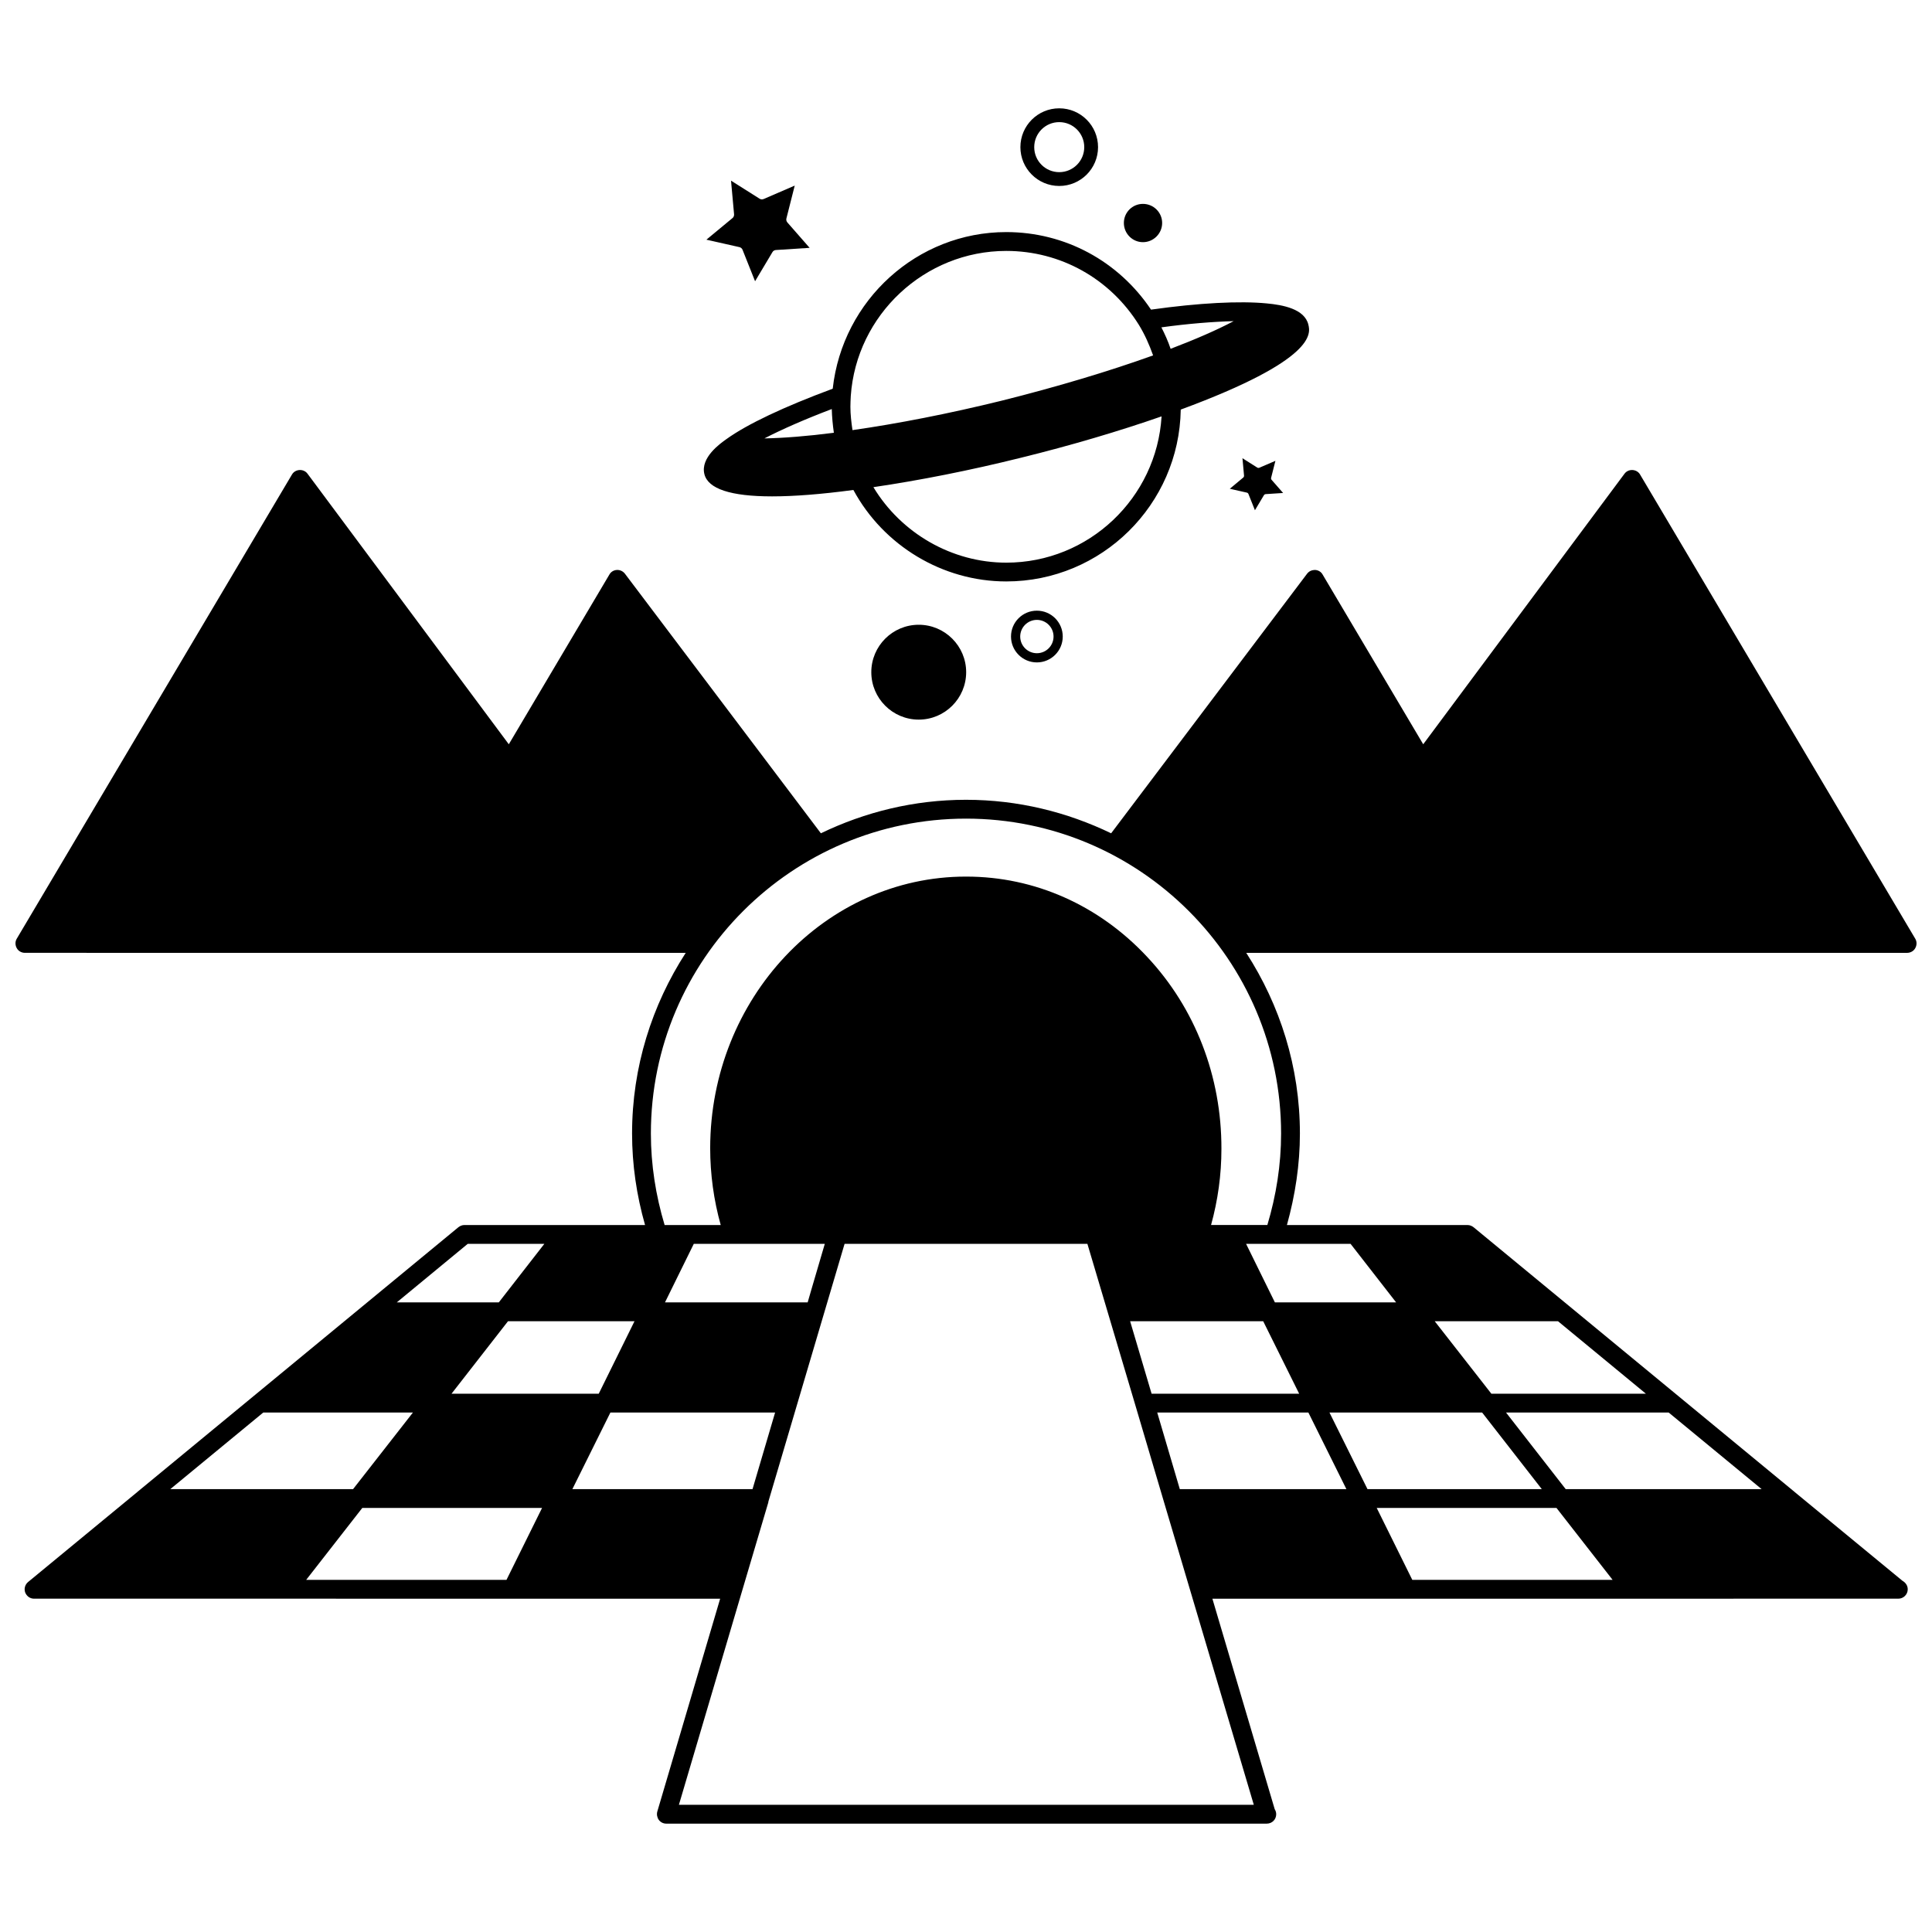 <?xml version="1.0" encoding="UTF-8"?>
<!-- Uploaded to: ICON Repo, www.iconrepo.com, Generator: ICON Repo Mixer Tools -->
<svg width="800px" height="800px" version="1.1" viewBox="144 144 512 512" xmlns="http://www.w3.org/2000/svg">
 <defs>
  <clipPath id="a">
   <path d="m148.09 172h503.81v456h-503.81z"/>
  </clipPath>
 </defs>
 <g clip-path="url(#a)">
  <path d="m338.12 201.79c0.301-0.23 0.441-0.605 0.418-0.996l-0.809-8.922 7.57 4.785c0.328 0.211 0.719 0.23 1.066 0.09l8.246-3.559-2.207 8.711c-0.09 0.348 0 0.746 0.258 1.047l5.898 6.734-8.949 0.578c-0.371 0.023-0.719 0.23-0.906 0.559l-4.602 7.715-3.324-8.344c-0.141-0.348-0.441-0.605-0.812-0.695l-8.762-1.977zm131.79 71.738 4.523 1.023c0.191 0.047 0.348 0.18 0.418 0.359l1.719 4.309 2.379-3.984c0.098-0.168 0.277-0.277 0.469-0.289l4.621-0.301-3.047-3.481c-0.133-0.156-0.18-0.359-0.133-0.539l1.137-4.5-4.262 1.832c-0.18 0.07-0.383 0.059-0.555-0.051l-3.914-2.473 0.418 4.609c0.012 0.203-0.059 0.398-0.215 0.516zm-139.25-3.918c-1.047-4.336 4.141-8.031 5.836-9.23 5.535-3.988 15.266-8.578 28.184-13.371 2.594-23.496 22.398-41.504 45.992-41.504 15.562 0 29.73 7.684 38.359 20.551 12.723-1.793 23.594-2.344 30.676-1.648 4.242 0.398 10.027 1.445 11.023 5.637 0.551 2.293 2.144 9.23-33.82 22.5-0.398 25.191-20.953 45.543-46.246 45.543-16.863 0-32.527-9.477-40.508-24.242-8.531 1.148-15.766 1.699-21.547 1.699-10.969 0-17.004-1.996-17.949-5.934zm121.17-15.266c-11.176 3.891-23.945 7.684-37.312 10.973-13.422 3.34-26.789 5.984-39.059 7.785 7.379 12.223 20.801 20.008 35.215 20.008 21.898-0.004 39.855-17.168 41.156-38.766zm-0.051-23.594c0.945 1.844 1.793 3.742 2.445 5.688 6.535-2.492 12.172-4.938 16.711-7.332-5.438 0.148-11.93 0.648-19.156 1.645zm-82.414 21.051c0 2.047 0.25 4.141 0.551 6.188 11.875-1.699 25.441-4.336 39.457-7.785 14.766-3.691 28.586-7.836 40.211-12.02-0.996-2.793-2.195-5.535-3.793-8.133-7.633-12.223-20.75-19.555-35.121-19.555-21.598 0-39.711 16.914-41.207 38.461-0.047 1-0.098 1.945-0.098 2.844zm-22.793 8.383c5.188-0.102 11.473-0.598 18.41-1.496-0.297-2.098-0.5-4.191-0.551-6.289-7.086 2.695-13.125 5.336-17.859 7.785zm100.32-52.008c2.801 0 5.09-2.289 5.09-5.09 0-2.801-2.289-5.055-5.09-5.055-2.801 0-5.055 2.254-5.055 5.055 0 2.801 2.254 5.09 5.055 5.09zm-71.988 113.96c0 6.934 5.637 12.57 12.57 12.57 6.934 0 12.57-5.637 12.57-12.57s-5.637-12.57-12.57-12.57c-6.938 0-12.57 5.637-12.57 12.57zm276.66 70.637c0.449 0.75 0.449 1.699 0 2.492-0.398 0.75-1.25 1.25-2.144 1.25l-175.15 0.004c8.926 13.82 14.219 30.23 14.219 47.887 0 8.23-1.25 16.363-3.441 24.242h47.887c0.598 0 1.148 0.246 1.598 0.598l85.004 70.09 0.051 0.051 28.586 23.543c0.797 0.449 1.395 1.25 1.395 2.246 0 1.395-1.148 2.492-2.492 2.492h-0.102l-181.68 0.004 16.512 55.773c0.246 0.398 0.398 0.848 0.398 1.344 0 1.395-1.098 2.492-2.492 2.492h-0.102l-159.03 0.004c-0.797 0-1.496-0.348-1.996-0.996-0.449-0.648-0.598-1.445-0.398-2.195l16.66-56.422-181.83-0.004c-1.047 0-1.945-0.648-2.344-1.648-0.348-0.996-0.051-2.098 0.797-2.793l28.934-23.844 0.051-0.051 85.004-70.09c0.449-0.348 0.996-0.598 1.598-0.598h47.887c-2.246-7.879-3.441-16.012-3.441-24.242 0-17.66 5.289-34.074 14.219-47.887l-175.14-0.004c-0.898 0-1.75-0.5-2.144-1.25-0.449-0.797-0.449-1.75 0-2.492l72.93-123.01c0.398-0.699 1.148-1.148 1.996-1.199 0.797-0.051 1.648 0.297 2.144 0.996l53.328 71.684 26.637-44.945c0.398-0.746 1.148-1.199 1.996-1.25s1.648 0.348 2.144 0.996l51.926 68.789c11.672-5.637 24.691-8.879 38.461-8.879 13.77 0 26.789 3.246 38.461 8.879l51.926-68.789c0.5-0.648 1.199-0.996 2.144-0.996 0.848 0.051 1.598 0.5 1.996 1.25l26.637 44.945 53.332-71.684c0.5-0.699 1.344-1.047 2.144-0.996 0.848 0.051 1.598 0.5 1.996 1.199zm-160.83 125.56h-40.055l5.984 20.305h44.148zm15.664 20.301h46.195l-15.816-20.305h-40.457zm-27.637-44.496h-35.266l5.688 19.207h39.109zm-150.9-20.504-7.633 15.512h37.812l0.996-3.441 3.543-12.07zm-49.234 20.504-14.965 19.207h39.012l9.477-19.207zm64.801 44.496 5.984-20.305h-43.648l-10.078 20.305zm-94.281-49.488h27.039l12.07-15.512h-20.305zm-60.016 49.488h48.438l15.863-20.305h-39.66zm89.094 24.043 9.426-19.055h-47.641l-14.867 19.055zm174.25-20.602-7.481-25.293-11.176-37.613-1.648-5.535h-64.348l-20.203 68.34v0.152l-7.031 23.746-16.668 56.414h152.35zm118.88 20.602-14.867-19.055h-47.641l9.426 19.055zm14.859-44.344h-43.102l15.816 20.305h51.926zm-29.328-24.195h-32.672l15.012 19.207h40.953zm-82.66-20.504 7.633 15.512h32.129l-12.07-15.512zm-74.227-112.69c-46.043 0-83.508 37.414-83.508 83.457 0 8.281 1.293 16.414 3.641 24.242h14.867c-1.844-6.586-2.793-13.469-2.793-20.402 0.051-39.66 30.48-71.934 67.742-71.934h0.152c18.105 0 35.121 7.582 47.887 21.25 12.773 13.617 19.754 31.727 19.703 50.93 0 6.883-0.945 13.617-2.746 20.152h14.918c2.344-7.836 3.641-15.961 3.641-24.242 0-46.039-37.461-83.453-83.504-83.453zm14.418-177.95c0-5.684 4.606-10.289 10.289-10.289 5.684 0 10.289 4.606 10.289 10.289s-4.606 10.289-10.289 10.289c-5.684-0.004-10.289-4.613-10.289-10.289zm3.664 0c0 3.664 2.969 6.629 6.629 6.629 3.664 0 6.629-2.969 6.629-6.629 0-3.664-2.969-6.629-6.629-6.629-3.664-0.004-6.629 2.965-6.629 6.629zm0.703 122.84c3.789 0 6.856 3.074 6.856 6.856 0 3.789-3.074 6.856-6.856 6.856-3.785 0-6.856-3.074-6.856-6.856-0.008-3.785 3.066-6.856 6.856-6.856zm0 2.441c-2.438 0-4.418 1.98-4.418 4.418s1.98 4.418 4.418 4.418 4.418-1.98 4.418-4.418-1.98-4.418-4.418-4.418z"/>
 </g>
</svg>